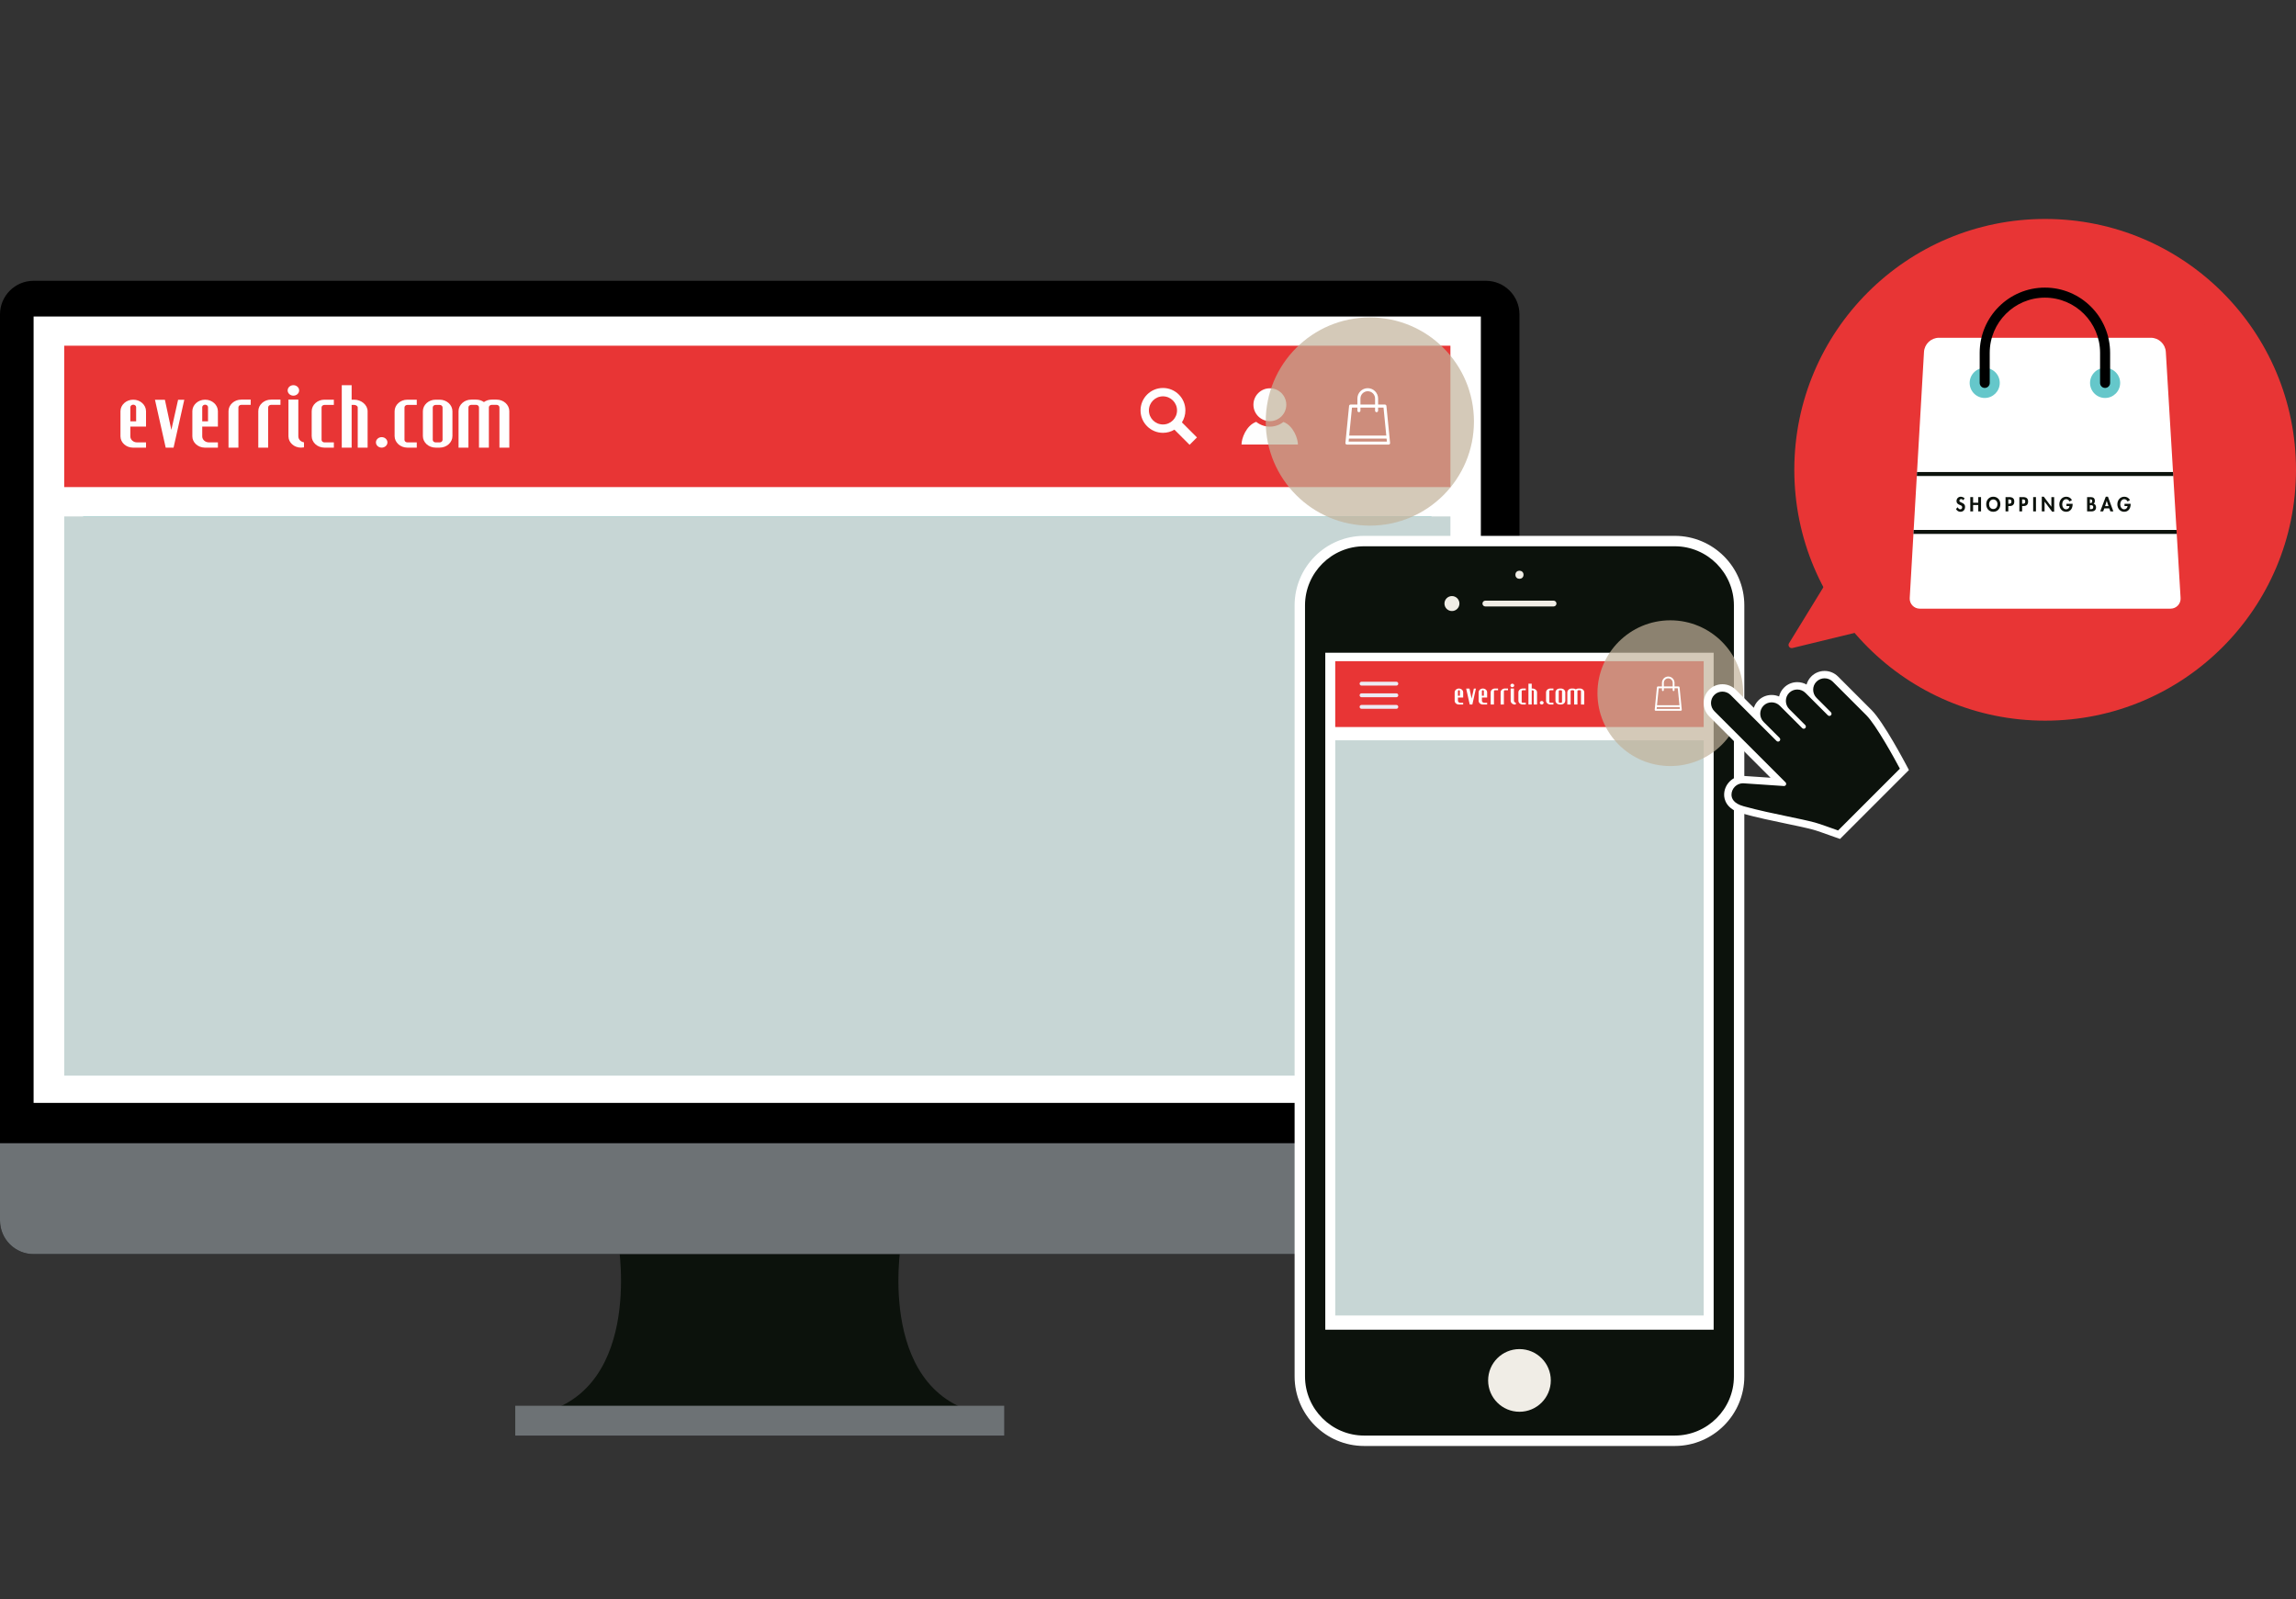 <?xml version="1.0" encoding="utf-8"?>
<!-- Generator: Adobe Illustrator 16.0.0, SVG Export Plug-In . SVG Version: 6.00 Build 0)  -->
<!DOCTYPE svg PUBLIC "-//W3C//DTD SVG 1.1//EN" "http://www.w3.org/Graphics/SVG/1.1/DTD/svg11.dtd">
<svg version="1.1" id="Layer_1" xmlns="http://www.w3.org/2000/svg" xmlns:xlink="http://www.w3.org/1999/xlink" x="0px" y="0px"
	 width="1102.746px" height="768px" viewBox="0 -102.79 1102.746 768" enable-background="new 0 -102.79 1102.746 768"
	 xml:space="preserve">
<rect x="0" y="-102.79" width="1102.746" height="768" fill="#333333" stroke="none"/>
<g>
	<g>
		<path fill="#0C120C" d="M432.675,495.229h-67.784h-67.79c0,0,12.374,74.113-43.04,81.777l110.829,0.008l110.827-0.008
			C420.308,569.344,432.675,495.229,432.675,495.229z"/>
		<rect x="247.474" y="572.354" fill="#6D7275" width="234.833" height="14.313"/>
		<path d="M729.783,483.385c0,8.912-7.229,16.139-16.146,16.139h-697.5c-8.911,0-16.138-7.227-16.138-16.139V48.209
			c0-8.915,7.227-16.143,16.138-16.143h697.5c8.919,0,16.146,7.228,16.146,16.143V483.385z"/>
		<rect x="16.138" y="49.216" fill="#FFFFFF" width="695.1" height="377.678"/>
		<path fill="#6D7275" d="M0,446.264v37.121c0,8.912,7.227,16.139,16.138,16.139h697.5c8.919,0,16.146-7.227,16.146-16.139v-37.121
			H0z"/>
	</g>
	<rect x="39.93" y="145.234" fill="#65C7CA" width="647.603" height="260.777"/>
	<rect x="30.841" y="63.243" fill="#E83535" width="665.781" height="67.902"/>
	<g>
		<g>
			<polygon fill="#FEFEFE" points="83.362,112.195 83.091,112.195 80.812,112.195 79.852,112.195 79.581,112.195 79.521,111.928 
				74.527,89.622 74.434,89.209 74.858,89.209 78.926,89.209 79.198,89.209 79.256,89.477 82.297,103.675 85.477,89.473 
				85.537,89.209 85.809,89.209 88.086,89.209 88.51,89.209 88.418,89.622 83.421,111.928 			"/>
			<path fill="#FEFEFE" d="M104.659,112.195h-0.341H98.34c-3.273-0.03-5.945-2.458-5.959-5.41V94.698
				c0.02-3.055,2.774-5.534,6.139-5.534c3.363,0,6.117,2.479,6.138,5.532l0.001,7.048v0.339h-0.341h-7.19v4.701
				c0,1.603,1.452,2.897,3.242,2.897c0,0,0.009-0.001,0.019-0.001l2.353,0.001h1.577h0.341v0.34v1.833L104.659,112.195
				L104.659,112.195z M97.128,99.571h2.785v-6.782c0-0.675-0.625-1.225-1.393-1.225c-0.769,0-1.393,0.55-1.393,1.225L97.128,99.571
				L97.128,99.571z"/>
			<path fill="#FEFEFE" d="M70.135,112.195h-0.341h-5.977c-3.273-0.03-5.945-2.458-5.96-5.41V94.698
				c0.022-3.055,2.774-5.534,6.139-5.534c3.363,0,6.118,2.479,6.139,5.532v7.048v0.339h-0.341h-7.19v4.701
				c0,1.603,1.455,2.897,3.243,2.897c0,0,0.008-0.001,0.019-0.001l2.352,0.001h1.577h0.341v0.34v1.833L70.135,112.195
				L70.135,112.195z M62.603,99.571h2.784v-6.782c0-0.675-0.623-1.225-1.392-1.225c-0.768,0-1.393,0.55-1.393,1.225L62.603,99.571
				L62.603,99.571z"/>
			<path fill="#FEFEFE" d="M114.503,112.195h-0.34h-4.069h-0.34v-0.341V94.698c0-3.069,2.754-5.568,6.141-5.568h4.169h0.339v0.34
				v1.834v0.339h-0.339h-4.161c-0.771,0-1.399,0.545-1.399,1.214v18.999L114.503,112.195L114.503,112.195z"/>
			<path fill="#FEFEFE" d="M128.802,112.195h-0.339h-4.068h-0.339v-0.341V94.698c0-3.069,2.753-5.568,6.139-5.568h4.168h0.338v0.34
				v1.834v0.339h-0.338h-4.161c-0.773,0-1.401,0.545-1.401,1.214v18.999L128.802,112.195L128.802,112.195z"/>
			<path fill="#FEFEFE" d="M238.486,89.13h-0.807h-0.339h-0.338h-0.806c-1.42,0-2.726,0.442-3.767,1.182
				c-1.041-0.735-2.346-1.182-3.766-1.182h-0.807h-0.338h-0.338h-0.807c-3.385,0-6.139,2.499-6.139,5.569v17.154v0.341h0.339h4.068
				h0.339v-0.341V92.856c0-0.669,0.628-1.214,1.401-1.214h0.798h0.338h0.338h0.798c0.773,0,1.401,0.545,1.401,1.214v18.999v0.341
				l0,0h0.338l0,0h4.068l0,0h0.338h0.001v-0.341V92.856c0-0.669,0.628-1.214,1.401-1.214h0.798h0.338h0.339h0.798
				c0.773,0,1.401,0.545,1.401,1.214v18.999v0.341h0.339h4.068h0.339v-0.341V94.699C244.625,91.628,241.871,89.13,238.486,89.13z"/>
			<path fill="#FEFEFE" d="M176.56,112.195h-0.34h-4.067h-0.34v-0.34V92.89c0-0.67-0.917-1.216-1.69-1.216h-1.23v20.182v0.34h-0.338
				h-4.067h-0.34v-0.34V82.537v-0.342h0.34h4.067h0.338v0.342v6.627h1.239c3.386,0,6.429,2.497,6.429,5.565v17.125L176.56,112.195
				L176.56,112.195z"/>
			<path fill="#FEFEFE" d="M144.569,112.195c-3.308,0-6.011-2.428-6.026-5.41V89.469v-0.34h0.338h4.068h0.339v0.34v17.313
				c-0.002,1.326,1.005,2.479,2.45,2.809l0.263,0.062v0.271v1.838v0.285l-0.281,0.05
				C145.336,112.16,144.948,112.195,144.569,112.195 M140.915,87.237c-1.521,0-2.759-1.132-2.759-2.521
				c0-1.389,1.238-2.521,2.759-2.521c1.522,0,2.758,1.132,2.758,2.521C143.673,86.105,142.437,87.237,140.915,87.237"/>
			<path fill="#FEFEFE" d="M160.347,112.195h-0.339h-4.169c-3.385-0.001-6.138-2.498-6.138-5.57V94.729
				c0-3.068,2.752-5.565,6.138-5.565h4.169h0.339v0.339v1.833v0.339h-0.339h-4.159c-0.773,0-1.403,0.546-1.403,1.215v15.58
				c0,0.669,0.63,1.214,1.403,1.214h4.159h0.339v0.34v1.833V112.195z"/>
			<path fill="#FEFEFE" d="M200.171,112.195h-0.338h-4.169c-3.386-0.001-6.138-2.498-6.138-5.57V94.729
				c0-3.068,2.752-5.565,6.138-5.565h4.169h0.338v0.339v1.833v0.339h-0.338h-4.159c-0.773,0-1.403,0.546-1.403,1.215v15.58
				c0,0.669,0.63,1.214,1.403,1.214h4.159h0.338v0.34v1.833V112.195z"/>
			<path fill="#FEFEFE" d="M211.165,89.163h-0.624h-0.338h-0.339h-0.624c-3.385,0-6.138,2.497-6.138,5.565v11.896
				c0,3.072,2.752,5.569,6.138,5.57h0.624h0.339h0.339h0.624c3.386-0.001,6.138-2.498,6.138-5.57V94.73
				C217.303,91.66,214.551,89.163,211.165,89.163z M212.559,108.469c0,0.669-0.629,1.214-1.403,1.214h-0.614h-0.339h-0.339h-0.614
				c-0.773,0-1.403-0.544-1.403-1.214v-15.58c0-0.669,0.629-1.215,1.403-1.215h0.614h0.339h0.339h0.614
				c0.773,0,1.403,0.546,1.403,1.215V108.469z"/>
			<path fill="#FEFEFE" d="M183.316,112.195c-1.521,0-2.76-1.132-2.76-2.521c0-1.389,1.238-2.521,2.76-2.521
				s2.758,1.132,2.758,2.521C186.074,111.063,184.838,112.195,183.316,112.195"/>
		</g>
	</g>
	<rect x="30.841" y="145.234" fill="#C7D6D5" width="665.781" height="268.568"/>
	<path id="magnifier-icon_2_" fill="#FEFEFE" d="M574.889,107.296l-7.227-7.229c1.057-1.666,1.669-3.64,1.669-5.755
		c0-5.938-4.831-10.771-10.771-10.771c-5.938,0-10.771,4.832-10.771,10.771s4.832,10.771,10.771,10.771
		c2.012,0,3.895-0.555,5.506-1.517l7.272,7.273L574.889,107.296z M551.807,94.315c0-3.726,3.029-6.755,6.754-6.755
		c3.729,0,6.758,3.029,6.758,6.755c0,3.727-3.029,6.756-6.758,6.756C554.836,101.071,551.807,98.04,551.807,94.315z"/>
	<g>
		<path id="user-6-icon_2_" fill="#FEFEFE" d="M617.799,91.588c0,4.358-3.533,7.894-7.893,7.894c-4.358,0-7.896-3.533-7.896-7.894
			c0-4.359,3.534-7.894,7.896-7.894C614.266,83.695,617.799,87.229,617.799,91.588z M616.421,99.852
			c-1.839,1.453-4.119,2.26-6.515,2.26c-2.422,0-4.728-0.824-6.572-2.306c-4.871,1.787-7.046,8.035-7.046,10.889h27.099
			C623.387,107.866,621.194,101.662,616.421,99.852z"/>
	</g>
	<circle opacity="0.7" fill="#C2B39A" enable-background="new    " cx="657.923" cy="99.66" r="50"/>
	<g>
		<path fill="#FFFFFF" d="M667.628,109.84l-1.745-17.678c-0.037-0.374-0.352-0.658-0.727-0.658h-3.266V88.62
			c0-2.743-2.229-4.977-4.975-4.977s-4.974,2.23-4.974,4.977v2.884h-3.268c-0.375,0-0.688,0.284-0.726,0.658l-1.755,17.778
			c-0.021,0.205,0.047,0.409,0.185,0.563c0.141,0.152,0.335,0.24,0.541,0.24h19.986c0.002,0,0.005,0,0.008,0
			c0.402,0,0.729-0.327,0.729-0.729C667.648,109.954,667.643,109.896,667.628,109.84z M653.403,88.62
			c0-1.938,1.577-3.518,3.516-3.518c1.939,0,3.517,1.578,3.517,3.518v2.884h-7.029L653.403,88.62L653.403,88.62z M649.342,92.963
			h2.604v1.477c0,0.401,0.325,0.729,0.729,0.729c0.404,0,0.729-0.327,0.729-0.729v-1.477h7.029v1.477
			c0,0.401,0.326,0.729,0.729,0.729s0.729-0.327,0.729-0.729v-1.477h2.604l1.327,13.441h-17.812L649.342,92.963z M647.73,109.285
			l0.141-1.423h18.096l0.144,1.423H647.73z"/>
	</g>
</g>
<g>
	<g>
		<g>
			<g>
				<path fill="#0C120C" d="M655.168,589.17c-17.027,0-30.881-13.854-30.881-30.883V187.951c0-17.027,13.854-30.881,30.881-30.881
					h149.231c17.024,0,30.881,13.854,30.881,30.881v370.335c0,17.027-13.854,30.883-30.881,30.883L655.168,589.17L655.168,589.17z"
					/>
				<path fill="#FFFFFF" d="M804.399,159.571c15.607,0,28.381,12.771,28.381,28.381v370.334c0,15.609-12.771,28.381-28.381,28.381
					H655.168c-15.609,0-28.381-12.77-28.381-28.381V187.951c0-15.609,12.771-28.381,28.381-28.381L804.399,159.571 M804.399,154.571
					H655.168c-18.406,0-33.381,14.976-33.381,33.381v370.334c0,18.406,14.975,33.381,33.381,33.381h149.231
					c18.403,0,33.381-14.975,33.381-33.381V187.951C837.78,169.545,822.806,154.571,804.399,154.571L804.399,154.571z"/>
			</g>
			<polygon fill="#FFFFFF" points="636.52,210.697 636.52,424.559 636.52,535.824 823.049,535.824 823.049,239.321 823.049,210.697 
							"/>
		</g>
		<g>
			<circle fill="#F0EDE6" cx="729.784" cy="560.189" r="15.052"/>
			<g>
				<g>
					<path fill="#F0EDE6" d="M746.16,188.478h-32.753c-0.771,0-1.397-0.629-1.397-1.396l0,0c0-0.771,0.629-1.397,1.397-1.397h32.753
						c0.769,0,1.396,0.629,1.396,1.397l0,0C747.558,187.849,746.929,188.478,746.16,188.478z"/>
					<circle fill="#F0EDE6" cx="729.783" cy="173.25" r="1.947"/>
				</g>
				<circle fill="#F0EDE6" cx="697.354" cy="187.08" r="3.595"/>
			</g>
		</g>
	</g>
	<rect x="641.3" y="214.754" fill="#E83535" width="176.968" height="31.624"/>
	<rect x="641.3" y="252.754" fill="#C7D6D5" width="176.968" height="276.25"/>
	<circle opacity="0.7" fill="#C2B39A" enable-background="new    " cx="802.248" cy="230.128" r="35"/>
	<g>
		<path fill="#FFFFFF" d="M807.736,238.001l-1.062-10.712c-0.021-0.229-0.212-0.397-0.438-0.397h-1.979v-1.749
			c0-1.663-1.353-3.016-3.015-3.016s-3.017,1.354-3.017,3.016v1.748h-1.979c-0.227,0-0.417,0.172-0.439,0.397l-1.063,10.772
			c-0.013,0.125,0.028,0.248,0.112,0.341c0.084,0.094,0.202,0.146,0.327,0.146h12.109c0.001,0,0.002,0,0.004,0
			c0.244,0,0.441-0.197,0.441-0.441C807.748,238.071,807.744,238.035,807.736,238.001z M799.116,225.142
			c0-1.176,0.956-2.131,2.13-2.131c1.175,0,2.131,0.955,2.131,2.131v1.748h-4.261V225.142z M796.654,227.774h1.578v0.896
			c0,0.244,0.194,0.441,0.438,0.441s0.442-0.197,0.442-0.441v-0.896h4.261v0.896c0,0.244,0.197,0.441,0.441,0.441
			c0.241,0,0.439-0.197,0.439-0.441v-0.896h1.577l0.805,8.146h-10.792L796.654,227.774z M795.678,237.665l0.086-0.861h10.967
			l0.087,0.861H795.678z"/>
	</g>
	<g>
		<g>
			<polygon fill="#FEFEFE" points="707.158,235.566 707.067,235.566 706.308,235.566 705.988,235.566 705.896,235.566 
				705.877,235.477 704.213,228.042 704.182,227.905 704.322,227.905 705.679,227.905 705.77,227.905 705.789,227.994 
				706.803,232.726 707.862,227.992 707.883,227.905 707.973,227.905 708.732,227.905 708.873,227.905 708.843,228.042 
				707.178,235.477 			"/>
			<path fill="#FEFEFE" d="M714.256,235.566h-0.113h-1.989c-1.093-0.01-1.981-0.817-1.986-1.803v-4.029
				c0.007-1.019,0.925-1.845,2.047-1.845c1.121,0,2.038,0.826,2.045,1.844v2.351v0.112h-0.112h-2.396v1.566
				c0,0.533,0.484,0.966,1.08,0.966c0,0,0.004,0,0.007,0h0.784h0.525h0.11v0.112v0.611L714.256,235.566L714.256,235.566z
				 M711.746,231.358h0.929v-2.261c0-0.226-0.208-0.407-0.464-0.407c-0.257,0-0.465,0.185-0.465,0.407V231.358z"/>
			<path fill="#FEFEFE" d="M702.748,235.566h-0.113h-1.992c-1.091-0.01-1.979-0.817-1.983-1.803v-4.029
				c0.007-1.019,0.924-1.845,2.046-1.845c1.121,0,2.039,0.826,2.046,1.844v2.351v0.112h-0.113h-2.396v1.566
				c0,0.533,0.482,0.966,1.081,0.966c0,0,0.003,0,0.006,0h0.784h0.522h0.113v0.112v0.611L702.748,235.566L702.748,235.566z
				 M700.238,231.358h0.928v-2.261c0-0.226-0.207-0.407-0.464-0.407c-0.256,0-0.464,0.185-0.464,0.407V231.358z"/>
			<path fill="#FEFEFE" d="M717.537,235.566h-0.113h-1.354h-0.113v-0.111v-5.721c0-1.021,0.918-1.854,2.047-1.854h1.391h0.111v0.113
				v0.609v0.112h-0.111h-1.389c-0.257,0-0.467,0.183-0.467,0.405v6.333L717.537,235.566L717.537,235.566z"/>
			<path fill="#FEFEFE" d="M722.305,235.566h-0.11h-1.356h-0.112v-0.111v-5.721c0-1.021,0.917-1.854,2.048-1.854h1.391h0.112v0.113
				v0.609v0.112h-0.112h-1.387c-0.261,0-0.47,0.183-0.47,0.405v6.333L722.305,235.566L722.305,235.566z"/>
			<path fill="#FEFEFE" d="M758.865,227.878h-0.271h-0.109h-0.113H758.1c-0.474,0-0.906,0.146-1.256,0.395
				c-0.347-0.245-0.779-0.395-1.255-0.395h-0.27h-0.112h-0.113h-0.269c-1.129,0-2.047,0.833-2.047,1.854v5.721v0.111h0.11h1.356
				h0.112v-0.111v-6.333c0-0.225,0.21-0.405,0.467-0.405h0.267h0.113h0.112h0.267c0.258,0,0.467,0.183,0.467,0.405v6.333v0.111l0,0
				h0.113l0,0h1.356l0,0h0.109l0,0v-0.111v-6.333c0-0.225,0.21-0.405,0.469-0.405h0.268h0.113h0.109h0.27
				c0.258,0,0.467,0.183,0.467,0.405v6.333v0.111h0.113h1.354h0.113v-0.111v-5.721C760.912,228.711,759.994,227.878,758.865,227.878
				z"/>
			<path fill="#FEFEFE" d="M738.224,235.566h-0.111h-1.355h-0.11v-0.111v-6.322c0-0.224-0.309-0.404-0.563-0.404h-0.41v6.729v0.111
				h-0.112h-1.354h-0.113v-0.111v-9.772v-0.114h0.113h1.354h0.112v0.114v2.209h0.412c1.129,0,2.144,0.833,2.144,1.855v5.708
				L738.224,235.566L738.224,235.566z"/>
			<path fill="#FEFEFE" d="M727.561,235.566c-1.104,0-2.004-0.81-2.01-1.804v-5.771v-0.113h0.113h1.354h0.113v0.113v5.771
				c0,0.441,0.335,0.825,0.816,0.937l0.088,0.021v0.09v0.612v0.096l-0.094,0.018C727.815,235.555,727.686,235.566,727.561,235.566
				 M726.342,227.247c-0.507,0-0.92-0.377-0.92-0.841c0-0.463,0.413-0.841,0.92-0.841c0.508,0,0.92,0.378,0.92,0.841
				C727.262,226.87,726.85,227.247,726.342,227.247"/>
			<path fill="#FEFEFE" d="M732.819,235.566h-0.113h-1.39c-1.131,0-2.049-0.833-2.049-1.855v-3.964c0-1.022,0.92-1.855,2.049-1.855
				h1.39h0.113v0.112v0.61v0.112h-0.113h-1.386c-0.258,0-0.471,0.184-0.471,0.404v5.192c0,0.224,0.213,0.404,0.471,0.404h1.386
				h0.113v0.112v0.611V235.566z"/>
			<path fill="#FEFEFE" d="M746.094,235.566h-0.11h-1.392c-1.129,0-2.046-0.833-2.046-1.855v-3.964c0-1.022,0.917-1.855,2.046-1.855
				h1.392h0.11v0.112v0.61v0.112h-0.11h-1.389c-0.258,0-0.468,0.184-0.468,0.404v5.192c0,0.224,0.21,0.404,0.468,0.404h1.389h0.11
				v0.112v0.611V235.566z"/>
			<path fill="#FEFEFE" d="M749.759,227.889h-0.208h-0.111h-0.111h-0.208c-1.129,0-2.046,0.833-2.046,1.855v3.964
				c0,1.022,0.917,1.855,2.046,1.855h0.208h0.111h0.111h0.208c1.128,0,2.046-0.833,2.046-1.855v-3.964
				C751.805,228.721,750.887,227.889,749.759,227.889z M750.223,234.324c0,0.223-0.209,0.403-0.467,0.403h-0.205h-0.11h-0.112
				h-0.205c-0.258,0-0.468-0.183-0.468-0.403v-5.193c0-0.223,0.21-0.404,0.468-0.404h0.205h0.112h0.11h0.205
				c0.258,0,0.467,0.184,0.467,0.404V234.324z"/>
			<path fill="#FEFEFE" d="M740.477,235.566c-0.508,0-0.921-0.377-0.921-0.84s0.413-0.84,0.921-0.84c0.509,0,0.92,0.377,0.92,0.84
				C741.395,235.189,740.982,235.566,740.477,235.566"/>
		</g>
	</g>
	<g>
		<g>
			<g>
				<g>
					<path fill="#ECEBF3" d="M670.654,230.199H653.94c-0.516,0-0.932,0.415-0.932,0.928c0,0.514,0.416,0.93,0.932,0.93h16.714
						c0.512,0,0.929-0.416,0.929-0.93C671.584,230.615,671.166,230.199,670.654,230.199z"/>
					<path fill="#ECEBF3" d="M653.94,226.486h16.714c0.512,0,0.929-0.416,0.929-0.93s-0.417-0.93-0.929-0.93H653.94
						c-0.516,0-0.932,0.416-0.932,0.93C653.011,226.07,653.428,226.486,653.94,226.486z"/>
					<path fill="#ECEBF3" d="M670.654,235.771H653.94c-0.516,0-0.932,0.418-0.932,0.931c0,0.511,0.416,0.928,0.932,0.928h16.714
						c0.512,0,0.929-0.417,0.929-0.928C671.584,236.189,671.166,235.771,670.654,235.771z"/>
				</g>
			</g>
		</g>
	</g>
</g>
<g>
	<path fill="#0C120C" d="M882.234,297.722c-0.729-0.256-1.604-0.567-2.544-0.906c-2.994-1.069-6.724-2.403-8.444-2.862
		c-3.604-0.959-8.119-1.896-12.898-2.892c-6.578-1.365-13.948-2.896-21.349-4.925c-6.215-1.708-7.144-5.272-7.144-7.246
		c-0.004-1.889,0.744-3.696,2.106-5.092c1.381-1.366,3.146-2.121,5.021-2.174l0.298,0.004l17.679,1.186l-32.778-32.777
		c-2.857-2.859-2.883-7.493-0.049-10.327c1.362-1.361,3.183-2.111,5.12-2.111c1.966,0,3.814,0.768,5.208,2.16l11.277,11.277
		c-0.048-0.332-0.072-0.669-0.074-1.011c-0.013-1.955,0.737-3.789,2.11-5.163c1.359-1.361,3.181-2.111,5.117-2.111
		c1.947,0,3.781,0.753,5.171,2.123c-0.049-0.331-0.071-0.668-0.073-1.008c-0.016-1.957,0.734-3.791,2.108-5.165
		c1.362-1.362,3.184-2.112,5.12-2.112c1.965,0,3.814,0.768,5.208,2.161l0.748,0.748c-0.047-0.332-0.071-0.668-0.073-1.009
		c-0.015-1.956,0.735-3.79,2.109-5.164c1.362-1.361,3.18-2.111,5.118-2.111c1.967,0,3.813,0.769,5.21,2.162l16.123,16.122
		c5.567,5.567,16.289,25.854,16.396,26.06l0.607,1.151l-31.385,31.385L882.234,297.722z"/>
	<path fill="#FFFFFF" d="M876.33,222.979c1.43,0,2.866,0.55,3.961,1.646l16.123,16.122c4.643,4.644,13.587,20.896,16.083,25.633
		h-0.001l-29.677,29.678c-3.063-1.076-8.771-3.185-11.118-3.811c-3.672-0.979-8.236-1.925-13.07-2.93
		c-6.498-1.349-13.834-2.871-21.164-4.883c-4.831-1.328-5.844-3.747-5.844-5.542c-0.002-1.427,0.568-2.795,1.605-3.854l0.022-0.025
		c1.014-1.003,2.355-1.578,3.777-1.617l0.217,0.004l19.535,1.313c0.021,0.001,0.046,0.002,0.065,0.002
		c0.397,0,0.777-0.239,0.944-0.605c0.178-0.391,0.093-0.855-0.211-1.161l-34.155-34.154c-2.172-2.172-2.19-5.686-0.049-7.829
		c1.064-1.063,2.465-1.595,3.871-1.595c1.429,0,2.864,0.548,3.959,1.644l22.058,22.058c0.202,0.202,0.468,0.305,0.731,0.305
		c0.266,0,0.528-0.103,0.729-0.305c0.404-0.402,0.404-1.061,0-1.464l-7.658-7.661c-2.173-2.172-2.192-5.683-0.051-7.826
		c1.063-1.063,2.465-1.597,3.87-1.597c1.431,0,2.863,0.548,3.958,1.645l10.742,10.742c0.202,0.2,0.468,0.303,0.731,0.303
		c0.267,0,0.528-0.103,0.729-0.303c0.403-0.404,0.404-1.063,0-1.466l-7.659-7.657c-2.172-2.174-2.191-5.687-0.05-7.829
		c1.063-1.063,2.465-1.597,3.871-1.597c1.429,0,2.864,0.55,3.959,1.645l10.743,10.743c0.201,0.2,0.468,0.304,0.73,0.304
		c0.268,0,0.529-0.104,0.731-0.304c0.403-0.403,0.403-1.063,0-1.464l-6.875-6.875c-2.172-2.174-2.195-5.687-0.052-7.829
		C873.524,223.509,874.925,222.979,876.33,222.979 M876.33,219.446c-2.41,0-4.672,0.935-6.367,2.63
		c-1.102,1.103-1.881,2.438-2.292,3.901c-1.346-0.754-2.868-1.155-4.451-1.155c-2.411,0-4.673,0.935-6.369,2.63
		c-1.188,1.188-2.004,2.654-2.384,4.257c-1.115-0.477-2.325-0.726-3.572-0.726c-2.409,0-4.674,0.936-6.366,2.631
		c-1.011,1.009-1.746,2.215-2.183,3.531l-8.637-8.638c-1.727-1.728-4.02-2.678-6.457-2.678c-2.411,0-4.673,0.935-6.369,2.629
		c-3.521,3.521-3.501,9.276,0.049,12.826l29.451,29.451l-12.896-0.865l-0.086-0.005l-0.087-0.003l-0.22-0.004l-0.08-0.002
		l-0.079,0.003c-2.32,0.063-4.513,1-6.166,2.638l-0.02,0.02l-0.018,0.021c-1.721,1.757-2.646,4.005-2.646,6.359
		c0,1.988,0.822,6.852,8.44,8.943c7.453,2.046,14.854,3.581,21.383,4.938l0.075,0.017c4.755,0.987,9.245,1.921,12.805,2.868
		c1.651,0.438,5.495,1.813,8.302,2.818c0.947,0.339,1.825,0.653,2.557,0.909l2.098,0.735l1.571-1.571l29.677-29.678l1.842-1.841
		l-1.214-2.306c-0.444-0.843-10.946-20.723-16.71-26.483l-16.123-16.123C881.063,220.397,878.77,219.446,876.33,219.446
		L876.33,219.446z"/>
</g>
<g>
	<circle fill="#E83535" cx="982.268" cy="122.844" r="120.479"/>
	<circle fill="#E83535" cx="982.268" cy="122.844" r="103.614"/>
	<g>
		<g>
			<g>
				<g>
					<path fill="#FFFFFF" d="M1033.008,59.432H931.289c-3.831,0-7,2.996-7.214,6.818l-6.854,118.183
						c-0.158,2.768,2.039,5.098,4.813,5.098h120.469c2.774,0,4.979-2.337,4.812-5.104l-7.092-118.171
						C1040.007,62.428,1036.838,59.432,1033.008,59.432z"/>
				</g>
			</g>
			<g>
				<g>
					<g>
						<g>
							<defs>
								<path id="SVGID_1_" d="M1033.008,59.432H931.289c-3.831,0-7,2.996-7.214,6.818l-6.854,118.183
									c-0.158,2.768,2.039,5.098,4.813,5.098h120.469c2.774,0,4.979-2.337,4.812-5.104l-7.092-118.171
									C1040.007,62.428,1036.838,59.432,1033.008,59.432z"/>
							</defs>
							<clipPath id="SVGID_2_">
								<use xlink:href="#SVGID_1_"  overflow="visible"/>
							</clipPath>
							
								<line clip-path="url(#SVGID_2_)" fill="none" stroke="#0C120C" stroke-width="1.899" stroke-miterlimit="10" x1="916.084" y1="124.862" x2="1047.588" y2="124.862"/>
						</g>
					</g>
				</g>
				<g>
					<g>
						<g>
							<defs>
								<path id="SVGID_3_" d="M1033.008,59.432H931.289c-3.831,0-7,2.996-7.214,6.818l-6.854,118.183
									c-0.158,2.768,2.039,5.098,4.813,5.098h120.469c2.774,0,4.979-2.337,4.812-5.104l-7.092-118.171
									C1040.007,62.428,1036.838,59.432,1033.008,59.432z"/>
							</defs>
							<clipPath id="SVGID_4_">
								<use xlink:href="#SVGID_3_"  overflow="visible"/>
							</clipPath>
							
								<line clip-path="url(#SVGID_4_)" fill="none" stroke="#0C120C" stroke-width="1.899" stroke-miterlimit="10" x1="916.084" y1="152.684" x2="1047.588" y2="152.684"/>
						</g>
					</g>
				</g>
			</g>
			<g>
				<circle fill="#65C7CA" cx="1011.059" cy="81.115" r="7.228"/>
			</g>
			<g>
				<circle fill="#65C7CA" cx="953.237" cy="81.115" r="7.228"/>
			</g>
			<g>
				<g>
					<path d="M982.148,35.34c17.269,0,31.316,14.05,31.316,31.32v14.456c0,1.33-1.077,2.407-2.409,2.407
						c-1.329,0-2.407-1.078-2.407-2.407V66.66c0-14.613-11.891-26.501-26.5-26.501c-14.613,0-26.502,11.889-26.502,26.501v14.456
						c0,1.33-1.077,2.407-2.409,2.407c-1.331,0-2.409-1.078-2.409-2.407V66.66C950.828,49.389,964.879,35.34,982.148,35.34z"/>
				</g>
			</g>
		</g>
		<g>
			<path fill="#0C120C" d="M942.936,137.46c-0.135-0.184-0.282-0.321-0.448-0.419c-0.168-0.098-0.36-0.146-0.579-0.146
				c-0.22,0-0.413,0.075-0.583,0.226c-0.171,0.147-0.256,0.333-0.256,0.551c0,0.214,0.082,0.381,0.246,0.501
				c0.161,0.121,0.422,0.259,0.772,0.41c0.261,0.107,0.479,0.211,0.656,0.307c0.176,0.094,0.346,0.217,0.51,0.368
				c0.164,0.152,0.295,0.344,0.396,0.574c0.098,0.229,0.146,0.504,0.146,0.818c0,0.699-0.204,1.268-0.609,1.7
				c-0.406,0.437-0.956,0.651-1.648,0.651c-0.456,0-0.859-0.118-1.213-0.354c-0.354-0.235-0.652-0.563-0.902-0.982l0.866-0.85
				c0.097,0.28,0.26,0.519,0.487,0.711c0.229,0.194,0.479,0.293,0.752,0.293c0.262,0,0.475-0.098,0.639-0.293
				c0.164-0.193,0.246-0.429,0.246-0.7c0-0.158-0.03-0.295-0.091-0.41c-0.063-0.115-0.146-0.213-0.246-0.292
				c-0.104-0.079-0.212-0.146-0.323-0.195c-0.113-0.053-0.254-0.111-0.424-0.179c-0.014-0.006-0.049-0.021-0.109-0.045
				c-0.244-0.099-0.455-0.201-0.635-0.312c-0.179-0.107-0.337-0.233-0.475-0.378c-0.139-0.144-0.24-0.313-0.313-0.507
				c-0.073-0.193-0.108-0.422-0.108-0.684c0-0.279,0.052-0.546,0.149-0.798c0.102-0.253,0.241-0.474,0.424-0.66
				c0.186-0.188,0.396-0.336,0.64-0.442c0.242-0.104,0.509-0.159,0.794-0.159c0.313,0,0.655,0.07,1.023,0.214
				c0.368,0.145,0.651,0.327,0.854,0.552L942.936,137.46z"/>
			<path fill="#0C120C" d="M950.137,138.655v-2.708h1.34v6.874h-1.34v-3.071h-2.479v3.071h-1.341v-6.874h1.341v2.708H950.137z"/>
			<path fill="#0C120C" d="M960.52,140.792c-0.155,0.438-0.386,0.827-0.684,1.158c-0.298,0.332-0.658,0.589-1.081,0.773
				c-0.422,0.187-0.889,0.277-1.396,0.277c-0.514,0-0.979-0.093-1.4-0.277c-0.421-0.186-0.781-0.441-1.08-0.773
				c-0.297-0.331-0.525-0.719-0.684-1.158c-0.158-0.44-0.236-0.913-0.236-1.418c0-0.511,0.08-0.983,0.241-1.422
				c0.161-0.438,0.392-0.82,0.689-1.148c0.304-0.328,0.661-0.583,1.08-0.767c0.42-0.184,0.882-0.272,1.39-0.272
				c0.504,0,0.966,0.091,1.385,0.272c0.42,0.183,0.78,0.437,1.081,0.761c0.301,0.325,0.53,0.708,0.689,1.148
				c0.161,0.439,0.242,0.916,0.242,1.427C960.758,139.879,960.678,140.351,960.52,140.792z M959.234,138.499
				c-0.092-0.269-0.228-0.507-0.4-0.721c-0.176-0.213-0.391-0.382-0.643-0.507s-0.531-0.188-0.834-0.188
				c-0.308,0-0.582,0.063-0.834,0.188c-0.255,0.125-0.47,0.293-0.646,0.507c-0.178,0.214-0.311,0.452-0.4,0.721
				c-0.093,0.269-0.139,0.541-0.139,0.819c0,0.279,0.037,0.559,0.109,0.834c0.073,0.275,0.188,0.529,0.352,0.762
				c0.162,0.229,0.372,0.417,0.634,0.557c0.264,0.141,0.567,0.209,0.924,0.209c0.352,0,0.656-0.07,0.92-0.209
				c0.262-0.141,0.473-0.325,0.635-0.557c0.16-0.23,0.276-0.484,0.35-0.762c0.074-0.275,0.109-0.556,0.109-0.834
				S959.326,138.767,959.234,138.499z"/>
			<path fill="#0C120C" d="M964.577,142.821h-1.341v-6.874h1.822c0.762,0,1.348,0.17,1.762,0.507
				c0.412,0.337,0.619,0.879,0.619,1.627c0,0.717-0.188,1.258-0.564,1.623c-0.377,0.362-0.922,0.547-1.633,0.547h-0.665V142.821
				L964.577,142.821z M964.577,139.137h0.271c0.435,0,0.743-0.073,0.938-0.22c0.189-0.146,0.287-0.43,0.287-0.849
				c0-0.406-0.104-0.679-0.313-0.813c-0.206-0.134-0.521-0.2-0.944-0.2h-0.237V139.137L964.577,139.137z"/>
			<path fill="#0C120C" d="M971.215,142.821h-1.341v-6.874h1.823c0.76,0,1.346,0.17,1.76,0.507c0.413,0.337,0.619,0.879,0.619,1.627
				c0,0.717-0.188,1.258-0.564,1.623c-0.377,0.362-0.921,0.547-1.632,0.547h-0.665V142.821z M971.215,139.137h0.273
				c0.432,0,0.742-0.073,0.934-0.22c0.192-0.146,0.287-0.43,0.287-0.849c0-0.406-0.104-0.679-0.31-0.813
				c-0.206-0.134-0.522-0.2-0.948-0.2h-0.236V139.137z"/>
			<path fill="#0C120C" d="M977.852,142.821h-1.341v-6.874h1.341V142.821z"/>
			<path fill="#0C120C" d="M980.648,135.764h0.967l3.62,4.805h0.019v-4.622h1.34v7.012h-0.967l-3.619-4.805h-0.018v4.667h-1.342
				V135.764z"/>
			<path fill="#0C120C" d="M995.464,139.165v0.173c0,0.499-0.063,0.967-0.19,1.404c-0.127,0.438-0.32,0.827-0.581,1.171
				c-0.265,0.344-0.593,0.609-0.985,0.802c-0.393,0.193-0.852,0.287-1.367,0.287c-0.484,0-0.933-0.097-1.341-0.287
				c-0.406-0.19-0.754-0.453-1.043-0.788s-0.51-0.719-0.661-1.153c-0.15-0.435-0.229-0.89-0.229-1.361
				c0-0.492,0.076-0.958,0.234-1.398c0.158-0.439,0.385-0.83,0.682-1.167c0.296-0.338,0.648-0.603,1.064-0.793
				s0.873-0.287,1.372-0.287c0.589,0,1.124,0.145,1.604,0.428c0.479,0.286,0.851,0.689,1.109,1.214l-1.185,0.639
				c-0.144-0.321-0.353-0.585-0.63-0.789c-0.279-0.203-0.596-0.306-0.938-0.306c-0.311,0-0.587,0.07-0.83,0.214
				c-0.243,0.143-0.444,0.334-0.608,0.573s-0.287,0.507-0.369,0.799s-0.123,0.583-0.123,0.875s0.041,0.581,0.123,0.864
				c0.082,0.285,0.205,0.546,0.369,0.779s0.366,0.419,0.612,0.557c0.247,0.138,0.525,0.204,0.835,0.204
				c0.206,0,0.403-0.041,0.596-0.123c0.188-0.081,0.354-0.194,0.496-0.342c0.142-0.146,0.258-0.313,0.342-0.506
				c0.086-0.19,0.131-0.389,0.137-0.589h-1.458v-1.094L995.464,139.165L995.464,139.165L995.464,139.165z"/>
			<path fill="#0C120C" d="M1002.41,135.947h1.669c0.669,0,1.179,0.146,1.532,0.441c0.352,0.295,0.525,0.771,0.525,1.427
				c0,0.27-0.05,0.523-0.148,0.771c-0.103,0.247-0.25,0.434-0.451,0.562c0.383,0.066,0.676,0.27,0.876,0.604
				s0.301,0.708,0.301,1.121c0,0.646-0.2,1.131-0.602,1.459c-0.402,0.328-0.936,0.491-1.599,0.491h-2.104V135.947z
				 M1003.751,138.809h0.164c0.347,0,0.596-0.063,0.747-0.195c0.152-0.131,0.229-0.365,0.229-0.705c0-0.329-0.084-0.56-0.251-0.688
				c-0.167-0.129-0.402-0.196-0.716-0.196h-0.173V138.809L1003.751,138.809z M1003.751,141.745h0.282
				c0.207,0,0.387-0.013,0.538-0.032c0.148-0.021,0.288-0.064,0.409-0.132c0.12-0.066,0.219-0.167,0.285-0.302
				c0.069-0.135,0.105-0.308,0.105-0.521c0-0.212-0.039-0.383-0.118-0.51c-0.079-0.128-0.184-0.223-0.313-0.283
				c-0.131-0.062-0.271-0.099-0.426-0.113c-0.149-0.016-0.335-0.021-0.547-0.021h-0.219L1003.751,141.745L1003.751,141.745z"/>
			<path fill="#0C120C" d="M1010.68,141.371l-0.563,1.449h-1.413l2.68-7.057h1.04l2.606,7.057h-1.434l-0.525-1.449H1010.68z
				 M1011.838,137.78h-0.02l-0.756,2.498h1.632L1011.838,137.78z"/>
			<path fill="#0C120C" d="M1023.334,139.165v0.173c0,0.499-0.064,0.967-0.191,1.404c-0.129,0.438-0.319,0.827-0.584,1.171
				c-0.262,0.344-0.59,0.609-0.981,0.802c-0.396,0.19-0.854,0.287-1.367,0.287c-0.486,0-0.934-0.097-1.341-0.287
				s-0.755-0.453-1.044-0.788s-0.509-0.719-0.66-1.153c-0.152-0.435-0.229-0.89-0.229-1.361c0-0.492,0.078-0.958,0.236-1.398
				c0.157-0.439,0.384-0.83,0.68-1.167c0.297-0.338,0.649-0.603,1.065-0.793s0.874-0.287,1.373-0.287
				c0.589,0,1.123,0.145,1.604,0.428c0.479,0.286,0.853,0.689,1.111,1.214l-1.186,0.639c-0.144-0.321-0.353-0.585-0.629-0.789
				c-0.279-0.203-0.596-0.306-0.939-0.306c-0.311,0-0.586,0.07-0.83,0.214c-0.242,0.144-0.445,0.334-0.607,0.573
				c-0.164,0.239-0.287,0.507-0.369,0.799s-0.123,0.583-0.123,0.875s0.041,0.581,0.123,0.864c0.082,0.285,0.205,0.546,0.369,0.779
				c0.162,0.233,0.366,0.419,0.612,0.557c0.247,0.138,0.524,0.204,0.835,0.204c0.206,0,0.403-0.041,0.594-0.123
				c0.188-0.081,0.354-0.194,0.496-0.342c0.145-0.146,0.259-0.313,0.344-0.506c0.085-0.191,0.131-0.389,0.137-0.589h-1.458v-1.094
				h2.962v0.002L1023.334,139.165L1023.334,139.165z"/>
		</g>
	</g>
	<path fill="#E83535" d="M879.982,176.456l14.755,21.616c0.602,0.882,0.137,2.093-0.899,2.346l-32.934,8.014
		c-1.324,0.321-2.375-1.121-1.663-2.282l18.179-29.63C877.999,175.574,879.358,175.542,879.982,176.456z"/>
</g>
</svg>
